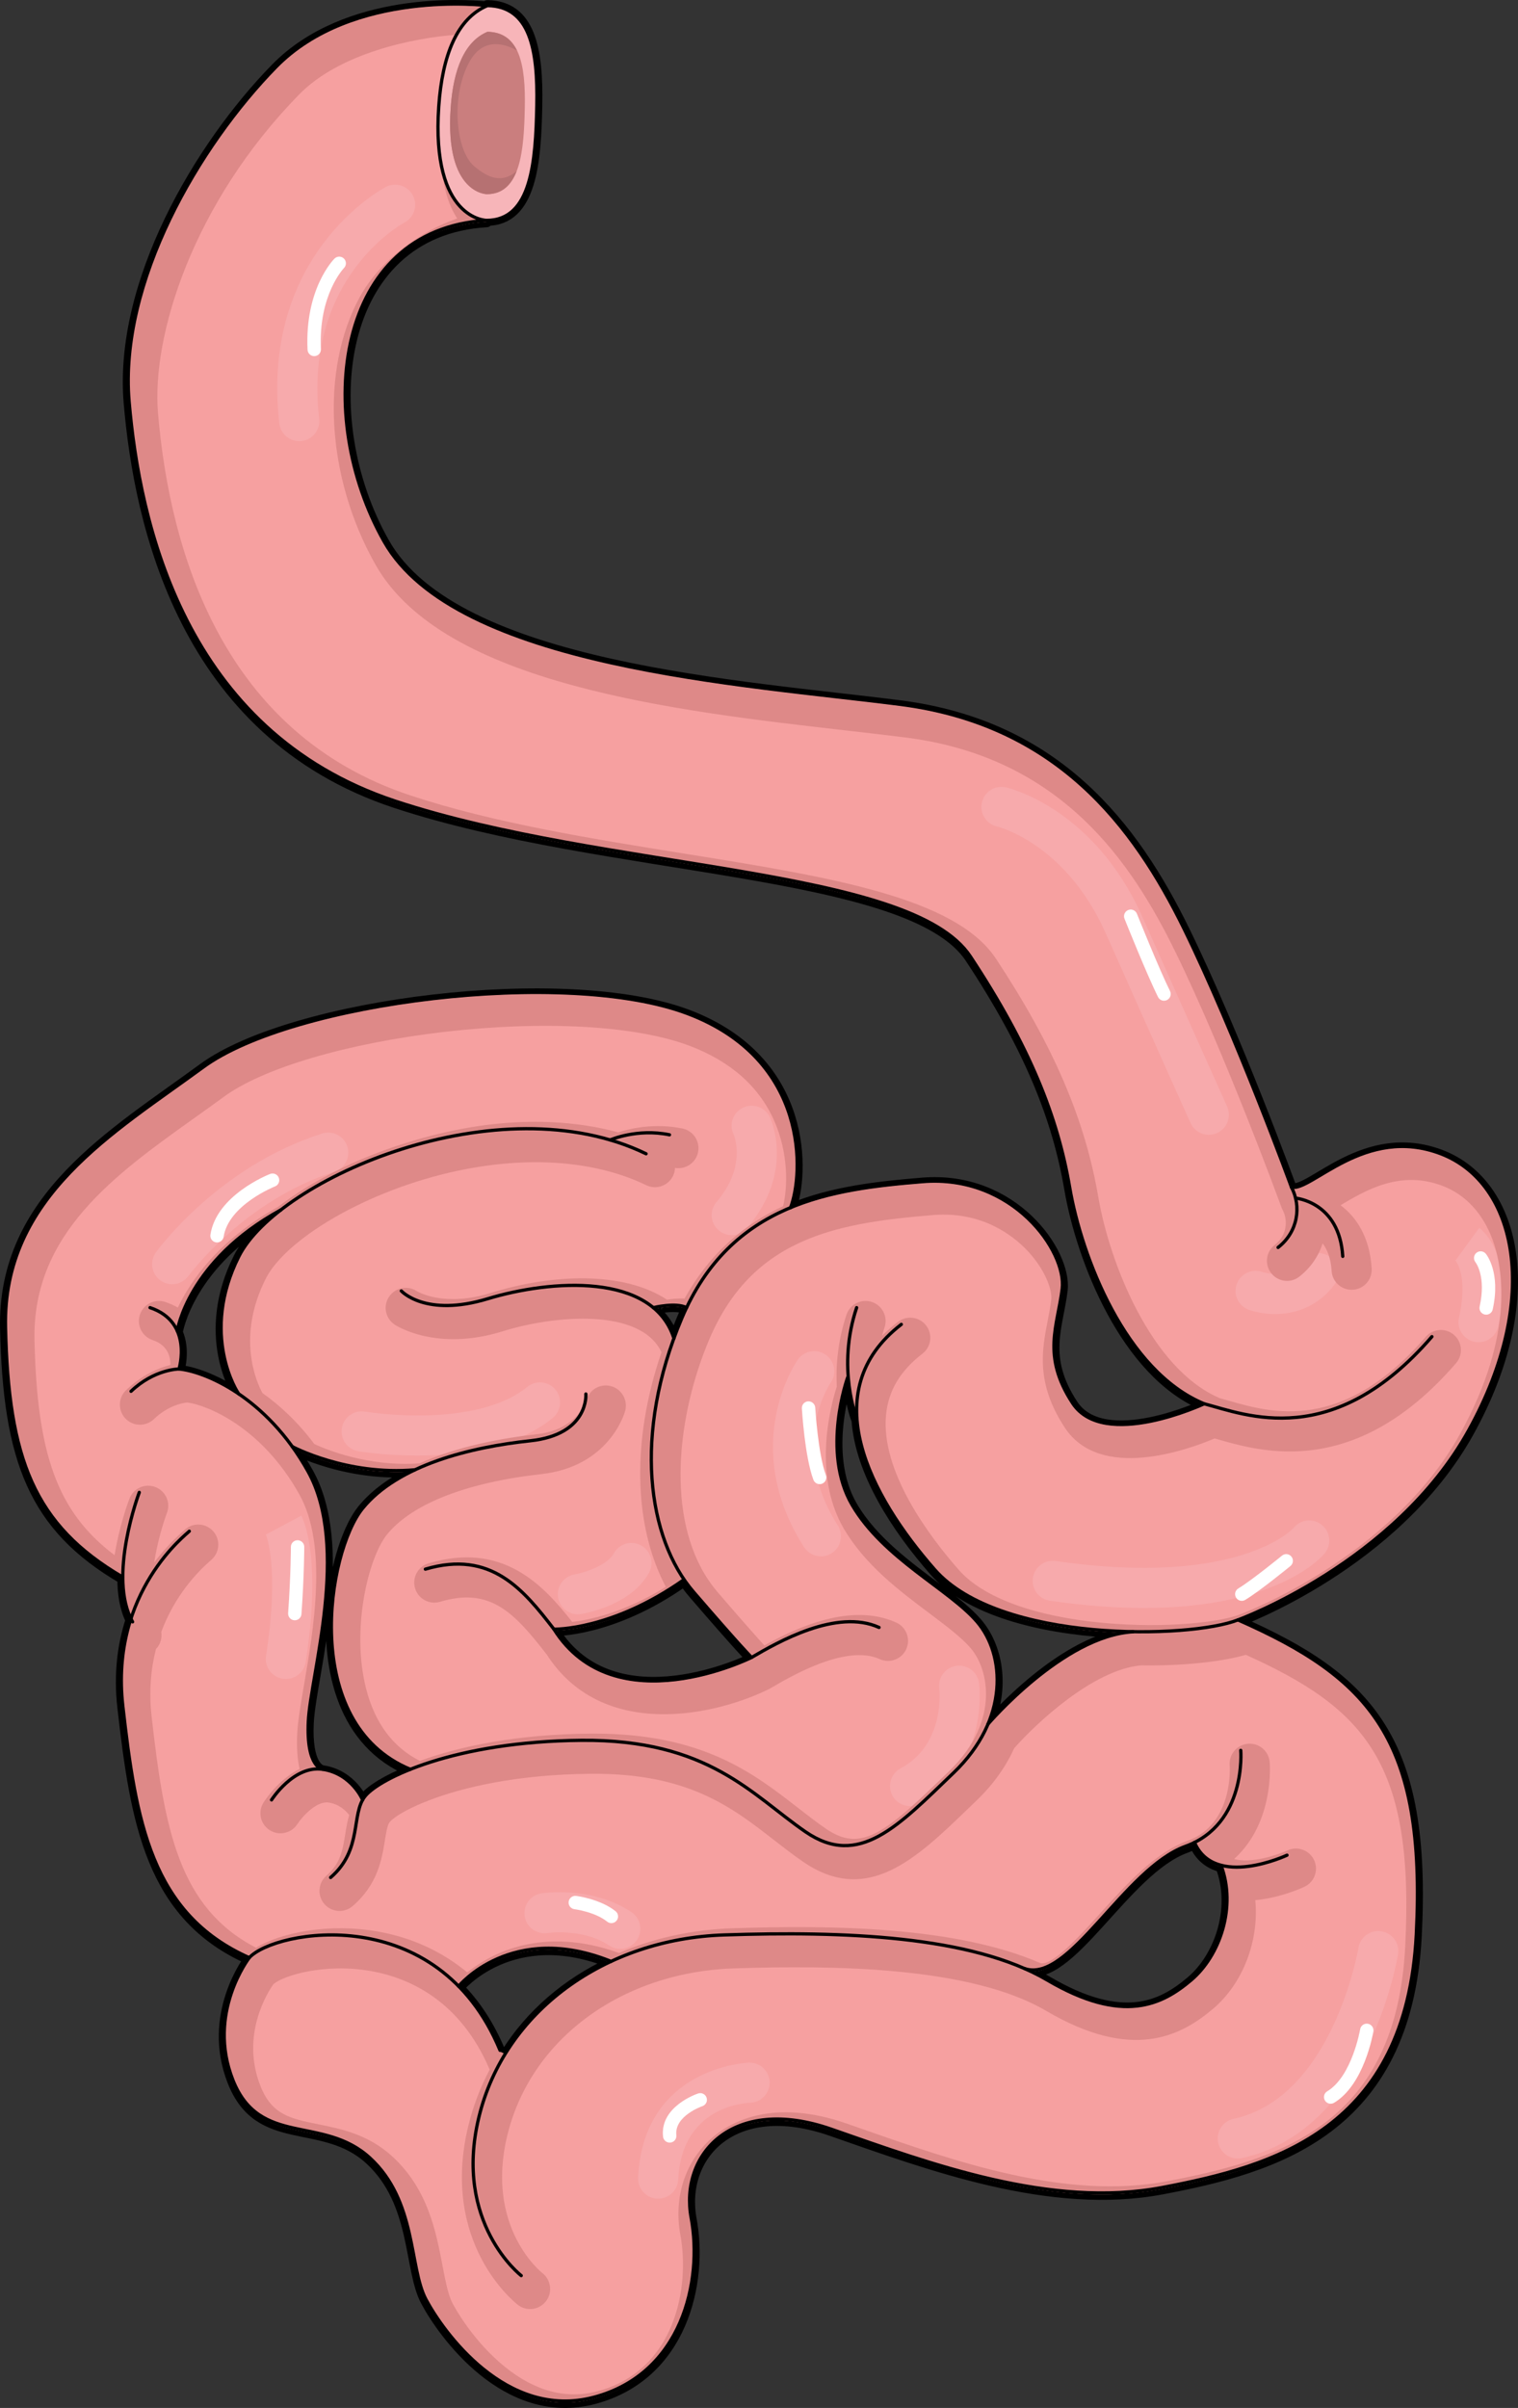 <?xml version="1.0" encoding="utf-8"?>
<!-- Generator: Adobe Illustrator 16.0.0, SVG Export Plug-In . SVG Version: 6.00 Build 0)  -->
<!DOCTYPE svg PUBLIC "-//W3C//DTD SVG 1.1//EN" "http://www.w3.org/Graphics/SVG/1.1/DTD/svg11.dtd">
<svg version="1.1" id="Layer_1" xmlns="http://www.w3.org/2000/svg" xmlns:xlink="http://www.w3.org/1999/xlink" x="0px" y="0px"
	 width="348.249px" height="552.176px" viewBox="0 0 348.249 552.176" enable-background="new 0 0 348.249 552.176"
	 xml:space="preserve">
<rect x="0" y="0" width="348.249" height="552.176" fill="#333333" stroke="none"/>
<g>
	<path fill="none" stroke="#000000" stroke-width="2.5" stroke-linecap="round" stroke-linejoin="round" stroke-miterlimit="10" d="
		M336.94,328.317c16.878-30.431,10.996-56.77-6.393-63.418s-29.664,8.694-34.267,7.672c0,0-12.786-35.034-24.55-59.071
		c-11.763-24.038-29.407-47.053-65.208-51.656s-102.032-8.439-118.398-37.335c-16.366-28.896-11.251-71.602,23.526-73.647v-0.327
		c10.311,0,11.252-13.553,11.508-26.339c0.256-12.786-1.535-22.759-11.324-22.912c-0.19,0.08-0.368,0.18-0.553,0.268
		c-4.165-0.415-31.738-2.458-47.992,14.154C45.676,33.718,27.274,65.028,29.626,92.431c2.343,27.403,12.52,75.56,61.066,91.609
		c48.546,16.049,118.225,14.873,131.932,35.626c13.695,20.744,20.027,36.854,22.77,52.904c2.74,16.048,12.857,42.224,30.859,49.66
		c0,0-23.015,10.771-30.175-0.133c-7.16-10.914-3.416-17.736-2.394-26.256c1.023-8.521-11.252-26.258-32.047-24.55
		c-10.074,0.829-20.703,1.974-30.277,5.973v-0.01c2.998-7.672,4.367-33.919-23.598-44.495
		c-27.955-10.566-90.688-2.721-111.146,12.274C26.159,260.04,0.587,274.698,1.263,304.708c0.686,30.002,6.453,45.345,26.911,57.281
		c0,3.406,0.501,6.752,1.872,9.514c-1.801,5.523-2.762,12.202-1.872,20.027c2.997,26.318,6.435,47.697,29.009,57.721
		c0,0-9.859,12.705-3.733,28.109c6.128,15.404,20.632,7.928,31.402,17.798c10.761,9.86,8.972,25.122,12.858,32.446
		s18.391,27.812,38.582,22.432c20.182-5.391,24.969-26.615,22.279-41.12c-2.691-14.515,9.42-28.262,32.148-20.345
		c22.729,7.927,50.326,18.238,75.898,13.379c25.571-4.858,56.002-13.297,58.304-58.049c2.302-44.75-10.74-58.814-40.915-72.112
		C284.007,371.79,320.063,358.748,336.94,328.317z M54.8,288.425c-8.838,17.531-0.645,30.799-0.031,31.535
		c-5.646-3.836-10.811-5.442-13.695-5.708c0,0,1.432-4.624-0.398-8.735c0,0,2.402-16.06,23.781-27.761
		C59.935,281.254,56.569,284.916,54.8,288.425z M94.149,406.056c-5.554,2.209-9.052,4.511-10.371,6.137
		c-0.225,0.276-0.42,0.573-0.584,0.88l-0.01-0.011c0,0-2.475-5.983-9.124-7.006c0,0-0.03,0-0.081-0.01
		c-0.563-0.113-3.714-1.188-3.243-10.986c0.266-5.514,2.792-15.865,3.876-26.984c1.043-10.566,0.787-21.828-3.928-30.297
		c-1.154-2.066-2.373-3.979-3.631-5.719c0.471,0.246,12.775,6.66,28.16,5.31c-4.797,2.239-9.012,5.135-12.029,8.848
		c-3.201,3.938-6.137,12.459-6.945,21.981C75.001,382.785,78.755,399.714,94.149,406.056z M157.517,300.187
		c-0.389,0.799-0.757,1.627-1.114,2.477c-0.644,1.523-1.247,3.047-1.79,4.551h-0.01c-0.941-2.945-2.588-5.258-4.727-7.027
		C149.876,300.187,155.042,298.91,157.517,300.187z M116.05,471.09l-1.33-0.593c-2.547-6.138-5.809-10.955-9.502-14.699
		c0,0,12.121-14.934,34.973-5.697C130.083,454.806,121.675,462.028,116.05,471.09z M127.077,373.917c0,0,13.297,0.348,29.867-11.385
		c0.686,1.012,1.422,1.974,2.189,2.863c10.566,12.275,13.297,15.006,13.297,15.006S141.06,396.083,127.077,373.917z
		 M226.675,395.664c3.855-9.154,2.014-18.125-2.507-23.424c-2.188-2.567-5.421-5.084-9.001-7.784
		c-6.834-5.155-14.955-10.945-19.67-19.005c-7.19-12.275-1.023-29.275-1.023-29.275l0.133-0.01c0.451,5.676,1.923,9.349,1.923,9.349
		h0.062c0.758,11.876,8.941,24.621,17.859,34.768c0.891,1.003,1.873,1.954,2.945,2.833c9.975,8.163,27.609,11.14,42.573,11.375
		v0.021C244.31,375.37,227.411,394.814,226.675,395.664z M273.267,454.386c-6.648,5.627-15.6,10.229-32.998,0
		c-1.627-0.961-3.355-1.83-5.187-2.628c10.198,3.498,22.841-22.943,36.905-28.058c0.727-0.266,1.412-0.563,2.057-0.88
		c1.288,3.007,3.529,4.562,6.076,5.237C283.7,437.519,279.915,448.761,273.267,454.386z"/>
	<g>
		<g>
			<g id="XMLID_28_">
				<g>
					<path fill="#F7B5B9" d="M111.835,1.282c9.789,0.153,11.58,10.126,11.324,22.912c-0.256,12.786-1.197,26.339-11.508,26.339
						c0,0-12.786,0-10.996-26.083C101.464,12.677,104.86,4.208,111.835,1.282z"/>
					<path fill="#CA7E7E" d="M111.834,7.289c7.402,0.116,8.755,7.656,8.562,17.324c-0.192,9.667-0.904,19.914-8.701,19.914
						c0,0-9.666,0-8.313-19.721C103.993,15.905,106.56,9.501,111.834,7.289z"/>
					<path fill="#F6A0A0" d="M54.769,319.96c-0.613-0.736-8.807-14.004,0.031-31.535c1.77-3.51,5.135-7.171,9.656-10.669
						c-21.379,11.701-23.781,27.761-23.781,27.761c1.83,4.111,0.398,8.735,0.398,8.735C43.958,314.518,49.123,316.125,54.769,319.96
						z M83.194,413.073c0.164-0.307,0.359-0.604,0.584-0.88c1.319-1.626,4.817-3.928,10.371-6.137
						c-15.395-6.342-19.148-23.271-17.91-37.857c0.809-9.522,3.744-18.043,6.945-21.981c3.018-3.713,7.232-6.608,12.029-8.848
						c-15.385,1.351-27.689-5.063-28.16-5.31c1.258,1.739,2.477,3.652,3.631,5.719c4.715,8.469,4.971,19.73,3.928,30.297
						c-1.084,11.119-3.61,21.471-3.876,26.984c-0.471,9.799,2.681,10.873,3.243,10.986c0.051,0.01,0.081,0.01,0.081,0.01
						c6.649,1.022,9.124,7.006,9.124,7.006L83.194,413.073z M140.19,450.101c-22.852-9.236-34.973,5.697-34.973,5.697
						c3.693,3.744,6.955,8.562,9.502,14.699l1.33,0.593C121.675,462.028,130.083,454.806,140.19,450.101z M157.517,300.187
						c-2.475-1.277-7.641,0-7.641,0c2.139,1.77,3.785,4.082,4.727,7.027h0.01c0.543-1.504,1.146-3.027,1.79-4.551
						C156.76,301.814,157.128,300.986,157.517,300.187z M172.431,380.402c0,0-2.73-2.73-13.297-15.006
						c-0.768-0.89-1.504-1.852-2.189-2.863c-16.57,11.732-29.867,11.385-29.867,11.385
						C141.06,396.083,172.431,380.402,172.431,380.402z M276.253,322.23c-18.002-7.436-28.119-33.611-30.859-49.66
						c-2.742-16.049-9.074-32.16-22.77-52.904c-13.707-20.754-83.386-19.578-131.932-35.626
						c-48.547-16.049-58.724-64.206-61.066-91.609c-2.352-27.403,16.05-58.713,33.664-76.727
						C80.904-2.298,111.835,1.609,111.835,1.609c-6.975,2.925-10.371,11.395-11.18,23.168c-1.79,26.083,10.996,26.083,10.996,26.083
						c-34.777,2.046-39.893,44.751-23.526,73.647c16.366,28.896,82.598,32.732,118.398,37.335s53.445,27.618,65.208,51.656
						c11.764,24.037,24.55,59.071,24.55,59.071c4.603,1.022,16.878-14.32,34.267-7.672s23.271,32.988,6.393,63.418
						c-16.877,30.431-52.934,43.473-52.934,43.473c30.175,13.298,43.217,27.362,40.915,72.112
						c-2.302,44.752-32.732,53.19-58.304,58.049c-25.572,4.859-53.17-5.452-75.898-13.379c-22.729-7.917-34.84,5.83-32.148,20.345
						c2.689,14.505-2.098,35.729-22.279,41.12c-20.191,5.38-34.695-15.107-38.582-22.432s-2.098-22.586-12.858-32.446
						c-10.771-9.87-25.274-2.394-31.402-17.798c-6.126-15.404,3.733-28.109,3.733-28.109
						c-22.574-10.023-26.012-31.402-29.009-57.721c-0.89-7.825,0.071-14.504,1.872-20.027c-1.371-2.762-1.872-6.107-1.872-9.514
						C7.716,350.053,1.948,334.71,1.263,304.708c-0.676-30.011,24.896-44.668,45.354-59.674
						c20.458-14.996,83.191-22.841,111.146-12.274c27.965,10.576,26.596,36.823,23.598,44.495v0.01
						c9.574-3.999,20.203-5.145,30.277-5.973c20.795-1.708,33.07,16.028,32.047,24.55c-1.022,8.52-4.767,15.342,2.394,26.256
						C253.238,333.001,276.253,322.23,276.253,322.23z M259.969,374.51v-0.021c-14.964-0.235-32.599-3.212-42.573-11.375
						c-1.072-0.879-2.055-1.83-2.945-2.833c-8.918-10.146-17.102-22.892-17.859-34.768h-0.062c0,0-1.472-3.673-1.923-9.349
						l-0.133,0.01c0,0-6.167,17,1.023,29.275c4.715,8.06,12.836,13.85,19.67,19.005c3.58,2.7,6.813,5.217,9.001,7.784
						c4.521,5.299,6.362,14.27,2.507,23.424C227.411,394.814,244.31,375.37,259.969,374.51z M280.12,428.058
						c-2.547-0.676-4.788-2.23-6.076-5.237c-0.645,0.317-1.33,0.614-2.057,0.88c-14.064,5.114-26.707,31.556-36.905,28.058
						c1.831,0.798,3.56,1.667,5.187,2.628c17.398,10.229,26.35,5.627,32.998,0C279.915,448.761,283.7,437.519,280.12,428.058z"/>
				</g>
			</g>
		</g>
		<path fill="#F7AAAC" d="M68.644,101.167c-2.309,0-4.299-1.733-4.566-4.081c-4.398-38.479,23.232-53.577,24.41-54.2
			c2.246-1.191,5.031-0.333,6.223,1.914c1.186,2.242,0.336,5.021-1.9,6.214c-0.991,0.538-23.246,12.996-19.587,45.027
			c0.288,2.525-1.524,4.807-4.051,5.095C68.995,101.157,68.818,101.167,68.644,101.167z"/>
		<path fill="#F7AAAC" d="M277.319,260.225c-1.756,0-3.433-1.01-4.199-2.715c-0.092-0.205-9.328-20.73-19.444-43.492
			c-9.187-20.671-24.792-24.453-24.948-24.489c-2.479-0.566-4.027-3.035-3.461-5.513s3.025-4.03,5.512-3.461
			c0.822,0.188,20.272,4.89,31.311,29.724c10.105,22.742,19.334,43.249,19.426,43.453c1.043,2.318,0.01,5.043-2.309,6.086
			C278.593,260.095,277.951,260.225,277.319,260.225z"/>
		<path fill="#F7AAAC" d="M292.501,301.333c-2.131,0-4.157-0.361-5.899-0.941c-2.412-0.805-3.715-3.411-2.911-5.822
			c0.804-2.412,3.408-3.715,5.822-2.912c0.967,0.322,5.949,1.713,9.217-2.531c1.549-2.016,4.439-2.391,6.455-0.842
			c2.015,1.551,2.391,4.44,0.841,6.455C302.271,299.621,297.14,301.333,292.501,301.333z"/>
		<path fill="#F7AAAC" d="M339.205,307.789c-0.331,0-0.666-0.035-1.003-0.109c-2.48-0.553-4.045-3.012-3.494-5.492
			c2.256-10.15-0.947-13.314-0.98-13.344c0.127,0.117,0.209,0.164,0.209,0.164l5.414-7.445c0.826,0.601,7.963,6.336,4.344,22.621
			C343.218,306.329,341.315,307.789,339.205,307.789z"/>
		<path fill="#F7AAAC" d="M262.361,368.724c-6.279,0-13.411-0.487-21.503-1.656c-2.517-0.363-4.262-2.697-3.898-5.215
			c0.363-2.516,2.695-4.262,5.215-3.896c42.135,6.084,54.511-7.469,54.63-7.607c1.597-1.98,4.466-2.254,6.444-0.66
			c1.979,1.596,2.262,4.527,0.666,6.506C303.425,356.803,293.38,368.724,262.361,368.724z"/>
		<path fill="#F7AAAC" d="M188.331,356.886c-1.52,0-3.008-0.752-3.885-2.128c-14.816-23.229-1.984-42.159-1.432-42.952
			c1.455-2.086,4.324-2.6,6.408-1.146c2.08,1.449,2.596,4.305,1.16,6.389c-0.433,0.639-9.787,14.869,1.624,32.76
			c1.368,2.144,0.738,4.988-1.405,6.355C190.034,356.653,189.177,356.886,188.331,356.886z"/>
		<path fill="#F7AAAC" d="M167.866,283.239c-1.061,0-2.125-0.364-2.993-1.108c-1.931-1.654-2.153-4.56-0.499-6.49
			c7.016-8.184,4.041-15.253,3.91-15.55c-1.088-2.298-0.094-5.013,2.203-6.101c2.297-1.086,5.057-0.079,6.145,2.219
			c0.24,0.507,5.754,12.563-5.268,25.424C170.453,282.693,169.163,283.239,167.866,283.239z"/>
		<path fill="#F7AAAC" d="M95.659,333.783c-7.383,0-12.945-0.912-13.459-0.999c-2.507-0.426-4.193-2.803-3.769-5.31
			c0.426-2.506,2.808-4.193,5.306-3.768l0,0c0.25,0.043,25.232,4.106,37.24-5.678c1.971-1.607,4.867-1.311,6.476,0.66
			c1.606,1.971,1.31,4.87-0.661,6.477C118.14,332.215,105.337,333.783,95.659,333.783z"/>
		<path fill="#F7AAAC" d="M132.573,370.184c-2.209,0-4.16-1.595-4.533-3.847c-0.418-2.504,1.27-4.871,3.771-5.295
			c2.298-0.398,7.517-2.102,9.003-4.826c1.218-2.232,4.016-3.053,6.245-1.837c2.231,1.218,3.054,4.014,1.836,6.245
			c-4.025,7.381-14.39,9.302-15.558,9.496C133.079,370.164,132.825,370.184,132.573,370.184z"/>
		<path fill="#F7AAAC" d="M39.493,294.486c-0.936,0-1.881-0.283-2.695-0.875c-2.055-1.489-2.52-4.359-1.032-6.418
			c0.579-0.803,14.459-19.73,38.138-27.264c2.416-0.771,5.008,0.569,5.781,2.991c0.771,2.422-0.568,5.011-2.99,5.782
			c-20.704,6.588-33.344,23.714-33.47,23.888C42.323,293.828,40.918,294.486,39.493,294.486z"/>
		<path fill="#F7AAAC" d="M65.587,385.015c-0.236,0-0.475-0.018-0.713-0.055c-2.513-0.391-4.232-2.744-3.842-5.256
			c3.197-20.541-0.049-27.856-0.084-27.928l0.06,0.115l8.123-4.332c0.493,0.924,4.707,9.715,0.997,33.561
			C69.775,383.392,67.816,385.015,65.587,385.015z"/>
		<path fill="#F7AAAC" d="M208.788,414.168c-1.639,0-3.225-0.878-4.057-2.422c-1.205-2.238-0.367-5.029,1.87-6.235
			c10.27-5.529,8.929-17.872,8.866-18.395c-0.299-2.516,1.489-4.813,4.004-5.123c2.514-0.31,4.805,1.455,5.129,3.967
			c0.1,0.775,2.269,19.094-13.634,27.656C210.272,413.992,209.525,414.168,208.788,414.168z"/>
		<path fill="#F7AAAC" d="M283.96,494.976c-2.12,0-4.027-1.476-4.493-3.634c-0.536-2.485,1.044-4.935,3.528-5.47
			c22.757-4.908,28.594-38.865,28.65-39.208c0.411-2.509,2.793-4.204,5.287-3.796c2.51,0.413,4.209,2.78,3.797,5.289
			c-0.068,0.408-1.699,10.102-6.719,20.608c-6.91,14.466-16.965,23.493-29.074,26.105
			C284.608,494.942,284.282,494.976,283.96,494.976z"/>
		<path fill="#F7AAAC" d="M150.995,504.181c-0.074,0-0.147-0.002-0.223-0.006c-2.539-0.121-4.5-2.277-4.379-4.816
			c1.213-25.459,25.206-26.369,25.449-26.375c0.039,0,0.08-0.001,0.119-0.001c2.488,0,4.535,1.983,4.6,4.485
			c0.066,2.533-1.93,4.642-4.461,4.719c-1.631,0.063-15.725,1.086-16.512,17.609C155.472,502.261,153.437,504.181,150.995,504.181z"
			/>
		<path fill="#F7AAAC" d="M142.292,446.9c-0.877,0-1.764-0.25-2.549-0.773c-6.023-4.016-14.057-2.873-14.137-2.86
			c-2.504,0.371-4.854-1.347-5.238-3.853c-0.385-2.505,1.318-4.849,3.821-5.244c0.473-0.072,11.597-1.746,20.661,4.297
			c2.115,1.41,2.687,4.268,1.275,6.383C145.239,446.18,143.78,446.9,142.292,446.9z"/>
		<path fill="#DE8988" d="M330.548,264.898c-17.389-6.648-29.664,8.694-34.267,7.672c0,0-12.786-35.034-24.55-59.071
			c-11.763-24.038-29.407-47.053-65.208-51.656s-102.032-8.439-118.398-37.335c-16.366-28.896-11.251-71.602,23.526-73.647
			c0,0-7.578-0.013-10.246-11.928c0.445,4.485,1.527,8.164,3.492,11.176c-8.518,2.909-17.826,9.673-22.366,18.016
			c-9.126,16.771-7.667,41.444,3.631,61.393c15.537,27.433,68.784,33.513,107.664,37.954c5.063,0.578,9.845,1.125,14.153,1.678
			c35.59,4.575,51.646,28.65,61.66,49.113c11.52,23.539,24.232,58.278,24.359,58.626c0.072,0.195,0.157,0.383,0.254,0.565
			c0.002,0.003,0.002,0.008,0.004,0.011c1.191,2.252,1.129,5.723-1.828,8.021c-2.006,1.562-2.367,4.452-0.807,6.46
			c0.907,1.166,2.265,1.777,3.637,1.777c0.987,0,1.982-0.316,2.822-0.971c2.596-2.018,4.404-4.697,5.348-7.625
			c1.029,1.342,1.881,3.33,2.064,6.318c0.148,2.442,2.176,4.322,4.59,4.322c0.094,0,0.189-0.002,0.285-0.008
			c2.537-0.156,4.469-2.34,4.313-4.877c-0.448-7.33-3.602-11.866-7.14-14.508c5.821-3.476,13.757-8.126,23.405-4.437
			c5.301,2.026,9.283,6.34,11.521,12.474c2.042,5.602,5.397,21.141-7.509,44.412c-15.809,28.504-50.133,41.252-50.475,41.377
			c-0.024,0.008-0.047,0.022-0.072,0.031c-0.018,0.008-0.036,0.01-0.054,0.016c-4.079,1.613-16.464,3.27-31.224,1.903
			c-15.787-1.461-27.57-5.782-33.184-12.168c-6.771-7.706-17.945-22.575-16.68-35.565c0.537-5.512,3.271-10.093,8.357-14.006
			c2.016-1.551,2.393-4.439,0.842-6.455s-4.439-2.391-6.455-0.842c-1.328,1.021-2.548,2.094-3.66,3.211
			c0.174-0.641,0.36-1.283,0.579-1.937c0.808-2.41-0.491-5.019-2.903-5.827c-2.402-0.805-5.018,0.492-5.825,2.903
			c-2.048,6.114-2.47,11.823-2.23,16.504c-1.119,3.418-5.858,19.818,1.597,32.546c4.893,8.358,12.705,14.225,19.598,19.399
			c3.814,2.863,7.416,5.567,9.543,8.056c2.988,3.494,5.047,10.497,1.951,18.248c-0.152,0.274-0.27,0.561-0.359,0.854
			c-1.346,3.014-3.477,6.122-6.65,9.17l-1.927,1.855c-13.137,12.67-18.437,16.625-26.288,11.226c-2.1-1.442-4.146-3.034-6.313-4.72
			c-10.294-8.004-21.946-17.063-46.825-17.063c-0.301,0-0.605,0.001-0.909,0.004c-16.81,0.147-29.932,2.901-39.054,6.255
			c-6.191-3.113-10.352-8.689-12.363-16.615c-3.469-13.668,0.545-30.05,4.83-35.322c5.703-7.014,18.265-11.922,35.372-13.825
			c15.632-1.738,19.106-13.976,19.247-14.495c0.662-2.455-0.782-5.014-3.236-5.676c-2.457-0.66-4.972,0.759-5.635,3.213
			c-0.084,0.276-2.16,6.781-11.393,7.809c-8.307,0.924-18.268,2.834-26.913,6.681c-11.543,0.849-21.235-3.095-24.118-4.421
			c-3.792-5.051-7.92-8.874-11.916-11.703c-1.277-2.332-6.071-12.684,0.747-26.207c1.472-2.916,4.333-6,8.179-8.991
			c0.157-0.11,0.313-0.222,0.451-0.349c6.592-5.016,15.922-9.745,26.08-12.956c19.567-6.184,38.733-5.876,52.586,0.839
			c2.281,1.109,5.039,0.154,6.148-2.133c0.288-0.592,0.431-1.214,0.453-1.832c2.432,0.415,4.779-1.155,5.283-3.592
			c0.516-2.489-1.085-4.925-3.574-5.44c-6.414-1.325-12.045,0.009-14.727,0.872c-11.037-2.96-27.496-4.271-48.943,2.507
			c-11.396,3.602-21.581,8.788-29.063,14.561c-13.48,7.505-19.968,16.714-23.032,23.114c-0.875-0.482-1.814-0.923-2.877-1.277
			c-2.41-0.804-5.02,0.5-5.823,2.912c-0.804,2.411,0.499,5.018,2.911,5.822c3.344,1.114,4.094,3.635,4.087,5.695
			c-2.749,0.723-6.522,2.307-10.169,5.787c-1.839,1.756-1.906,4.668-0.15,6.508c1.753,1.838,4.667,1.907,6.508,0.151
			c3.443-3.288,6.924-3.764,7.681-3.831c4.192,0.533,16.943,5.328,25.741,21.15c6.514,11.711,3.23,30.842,1.057,43.5
			c-0.775,4.514-1.445,8.412-1.584,11.325c-0.158,3.343,0.076,5.974,0.549,8.055c-4.792,2.433-7.808,6.97-8.271,7.7
			c-1.361,2.138-0.732,4.963,1.398,6.334c2.131,1.369,4.975,0.751,6.355-1.373c1.162-1.789,4.428-5.347,7.156-4.954
			c0.021,0.003,0.043,0.006,0.066,0.009c2.314,0.367,3.82,1.756,4.676,2.854c-0.432,1.43-0.668,2.902-0.902,4.352
			c-0.584,3.633-1.088,6.771-4.32,9.558c-1.925,1.659-2.141,4.566-0.48,6.492c0.91,1.056,2.195,1.597,3.488,1.597
			c1.064,0,2.134-0.367,3.004-1.116c5.777-4.98,6.715-10.812,7.398-15.071c0.279-1.734,0.567-3.529,1.095-4.18
			c0.835-1.027,3.536-2.792,8.052-4.615c0.277-0.08,0.546-0.188,0.805-0.316c7.687-2.977,20.162-6.005,37.221-6.154
			c22.293-0.199,32.318,7.592,42.004,15.121c2.178,1.692,4.428,3.443,6.748,5.038c14.748,10.137,25.992-0.704,37.896-12.186
			l1.911-1.841c3.965-3.805,6.781-7.881,8.627-11.987c4.827-5.483,18.074-18.06,29.133-19.005c0.618,0.01,1.232,0.015,1.84,0.015
			c9.188,0,17.283-1.007,22.176-2.44c27.539,12.41,38.723,24.949,36.564,66.941c-2.08,40.439-28.097,48.732-54.566,53.763
			c-23.209,4.41-48.301-4.372-70.436-12.12l-3.092-1.08c-16.781-5.852-26.525-0.508-30.839,3.195
			c-6.208,5.329-8.956,13.676-7.351,22.327c2.188,11.79-1.051,31.063-18.939,35.834c-7.199,1.917-14.367,0.04-21.32-5.581
			c-7.135-5.767-11.253-13.139-12.006-14.559c-1.02-1.923-1.641-5.172-2.296-8.611c-1.495-7.836-3.355-17.588-11.52-25.072
			c-5.509-5.049-11.606-6.289-16.985-7.383c-6.406-1.303-10.641-2.164-13.25-8.721c-4.708-11.829,1.8-21.768,2.939-23.371
			c1.895-1.844,11.459-4.984,22.438-3.032c8.703,1.548,20.445,6.736,27.189,22.6c-2.136,4.028-3.801,8.342-4.904,12.902
			c-6.51,26.89,10.648,40.477,11.383,41.042c0.832,0.643,1.814,0.953,2.791,0.953c1.367,0,2.721-0.611,3.63-1.774
			c1.558-1.993,1.202-4.88-0.778-6.452c-0.539-0.428-13.137-10.705-8.078-31.602c3.492-14.424,13.627-25.993,27.416-32.512
			c0.221-0.08,0.433-0.178,0.639-0.291c7.145-3.27,15.235-5.203,23.881-5.486c22.416-0.736,54.226-0.531,71.664,9.721
			c19.752,11.611,30.848,5.856,38.305-0.455c6.965-5.893,10.596-15.77,9.689-24.919c5.614-0.5,10.512-2.706,11.286-3.069
			c2.298-1.078,3.284-3.812,2.21-6.111c-1.075-2.299-3.809-3.297-6.115-2.225c-1.975,0.916-8.307,3.152-12.225,1.958
			c3.213-2.907,5.566-6.767,6.928-11.468c1.597-5.516,1.263-10.222,1.221-10.74c-0.213-2.533-2.432-4.42-4.971-4.205
			c-2.533,0.211-4.414,2.436-4.204,4.969c0.011,0.135,0.991,13.418-9.645,17.285c-7.499,2.727-13.919,9.836-20.126,16.711
			c-4.382,4.853-11.005,12.168-13.678,11.318c-19.443-8.4-47.588-8.729-70.642-7.971c-9.331,0.307-18.118,2.291-25.987,5.668
			c-17.557-6.314-29.354,0.07-34.831,4.451c-5.78-4.783-12.681-7.982-20.435-9.361c-11.252-2-22.18,0.182-28.035,3.699
			c-17.658-9.16-20.994-27.055-23.93-52.881c-0.672-5.911-0.174-11.104,0.977-15.598c1.004-1.047,1.455-2.498,1.221-3.92
			c3.078-8.32,8.25-13.715,11.16-16.251c0.424-0.37,0.791-0.69,1.156-1.241c1.406-2.118,0.829-4.975-1.289-6.381
			c-1.86-1.232-4.289-0.939-5.805,0.584l-0.112,0.099c-1.776,1.549-4.24,3.966-6.735,7.246c0.746-4.692,2.069-9.069,2.936-11.369
			c0.896-2.376-0.3-5.03-2.676-5.931c-2.375-0.902-5.035,0.297-5.935,2.674c-0.411,1.085-2.353,6.422-3.402,12.965
			c-13.141-9.908-17.784-23.119-18.378-49.286c-0.557-24.423,18.462-37.981,36.854-51.093c2.236-1.594,4.453-3.175,6.613-4.758
			c9.004-6.603,28.381-12.299,50.57-14.866c22.924-2.65,43.943-1.461,56.233,3.185c9.403,3.555,15.935,9.325,19.413,17.149
			c3.324,7.479,3.109,15.294,2.053,19.638c-8.625,4.019-16.676,10.5-22.597,21.175c-1.464-0.057-2.886,0.081-4.044,0.258
			c-9.922-6.549-26.219-5.972-40.428-1.54c-10.622,3.312-16.644-0.223-16.997-0.44c-2.108-1.368-4.933-0.789-6.332,1.31
			c-1.411,2.115-0.839,4.974,1.276,6.383c0.387,0.26,9.652,6.262,24.794,1.536c11.831-3.692,31.61-5.438,36.431,4.804
			c-6.867,19.986-6.453,39.762,1.004,53.807c-9.777,6.055-17.876,7.631-21.486,8.035c-6.674-8.486-15.916-18.495-32.947-13.441
			c-2.438,0.724-3.827,3.285-3.105,5.723c0.724,2.438,3.285,3.826,5.723,3.104c11.453-3.395,16.904,2.302,24.49,12.102
			c12.885,19.956,39.021,13.886,51.1,7.848c0.05-0.025,0.095-0.057,0.145-0.084c0.041-0.021,0.082-0.037,0.123-0.062
			c4.736-2.774,17.32-10.146,25.011-6.659c2.313,1.049,5.042,0.023,6.093-2.291s0.024-5.043-2.291-6.094
			c-10.324-4.684-22.855,1.137-30.254,5.256c-1.947-2.15-5.277-5.898-10.695-12.189c-0.584-0.68-1.136-1.384-1.654-2.11
			c-0.078-0.14-0.166-0.276-0.26-0.409c-0.076-0.107-0.154-0.209-0.237-0.309c-9.79-14.568-7.185-37.713,0.177-55.111
			c5.16-12.196,12.879-18.944,22.246-22.874c0.188-0.066,0.37-0.142,0.549-0.231c8.432-3.416,18.174-4.617,28.576-5.469
			c11.123-0.911,18.211,4.609,21.457,7.979c4.056,4.211,5.937,9.033,5.648,11.435c-0.191,1.601-0.494,3.155-0.814,4.802
			c-1.304,6.707-2.782,14.311,3.922,24.525c8.109,12.354,28.211,5.1,34.387,2.486c0.247,0.07,0.49,0.139,0.75,0.213
			c3.998,1.145,9.677,2.771,16.473,2.771c10.684,0,24.131-4.02,38.15-20.244c1.662-1.924,1.449-4.83-0.475-6.492
			c-1.922-1.662-4.828-1.449-6.492,0.473C307.97,328.664,291.677,324,281.938,321.21c-0.742-0.213-1.434-0.408-2.09-0.586
			c-15.822-6.713-25.336-31.197-27.876-46.087c-3.048-17.849-10.286-34.709-23.468-54.668
			c-9.332-14.133-38.168-18.767-71.557-24.131c-21.48-3.451-43.693-7.021-62.766-13.327c-42.885-14.18-55.174-55.479-57.929-87.629
			c-1.519-17.725,7.962-48.165,32.372-73.117c9.303-9.51,26.252-13.008,36.322-13.714c1.73-2.955,3.997-5.131,6.887-6.343
			c0,0-30.931-3.908-48.545,14.095C45.676,33.718,27.274,65.028,29.626,92.431c2.343,27.403,12.52,75.56,61.066,91.609
			c48.546,16.049,118.225,14.873,131.932,35.626c13.695,20.744,20.027,36.854,22.77,52.904c2.74,16.048,12.857,42.224,30.859,49.66
			c0,0-23.015,10.771-30.175-0.133c-7.16-10.914-3.416-17.736-2.394-26.256c1.023-8.521-11.252-26.258-32.047-24.55
			c-10.074,0.829-20.703,1.974-30.277,5.973v-0.01c2.998-7.672,4.367-33.919-23.598-44.495
			c-27.955-10.566-90.688-2.721-111.146,12.274C26.159,260.04,0.587,274.698,1.263,304.708c0.686,30.002,6.453,45.345,26.911,57.281
			c0,3.406,0.501,6.752,1.872,9.514c-1.801,5.523-2.762,12.202-1.872,20.027c2.997,26.318,6.435,47.697,29.009,57.721
			c0,0-9.859,12.705-3.733,28.109c6.128,15.404,20.632,7.928,31.402,17.798c10.761,9.86,8.972,25.122,12.858,32.446
			s18.391,27.812,38.582,22.432c20.182-5.391,24.969-26.615,22.279-41.12c-2.691-14.515,9.42-28.262,32.148-20.345
			c22.729,7.927,50.326,18.238,75.898,13.379c25.571-4.858,56.002-13.297,58.304-58.049c2.302-44.75-10.74-58.814-40.915-72.112
			c0,0,36.057-13.042,52.934-43.473C353.818,297.886,347.937,271.547,330.548,264.898z M54.769,319.96
			c-5.646-3.836-10.811-5.442-13.695-5.708c0,0,1.432-4.624-0.398-8.735c0,0,2.402-16.06,23.781-27.761
			c-4.521,3.498-7.887,7.159-9.656,10.669C45.962,305.957,54.155,319.224,54.769,319.96z M83.778,412.193
			c-0.225,0.276-0.42,0.573-0.584,0.88l-0.01-0.011c0,0-2.475-5.983-9.124-7.006c0,0-0.03,0-0.081-0.01
			c-0.563-0.113-3.714-1.188-3.243-10.986c0.266-5.514,2.792-15.865,3.876-26.984c1.043-10.566,0.787-21.828-3.928-30.297
			c-1.154-2.066-2.373-3.979-3.631-5.719c0.471,0.246,12.775,6.66,28.16,5.31c-4.797,2.239-9.012,5.135-12.029,8.848
			c-3.201,3.938-6.137,12.459-6.945,21.981c-1.238,14.586,2.516,31.516,17.91,37.857C88.596,408.265,85.098,410.567,83.778,412.193z
			 M259.969,374.51c-15.659,0.859-32.558,20.304-33.294,21.153c3.855-9.154,2.014-18.125-2.507-23.424
			c-2.188-2.567-5.421-5.084-9.001-7.784c-6.834-5.155-14.955-10.945-19.67-19.005c-7.19-12.275-1.023-29.275-1.023-29.275
			l0.133-0.01c0.451,5.676,1.923,9.349,1.923,9.349h0.062c0.758,11.876,8.941,24.621,17.859,34.768
			c0.891,1.003,1.873,1.954,2.945,2.833c9.975,8.163,27.609,11.14,42.573,11.375V374.51z M271.987,423.701
			c0.727-0.266,1.412-0.563,2.057-0.88c1.288,3.007,3.529,4.562,6.076,5.237c3.58,9.461-0.205,20.703-6.854,26.328
			c-6.648,5.627-15.6,10.229-32.998,0c-1.627-0.961-3.355-1.83-5.187-2.628C245.28,455.256,257.923,428.815,271.987,423.701z
			 M140.19,450.101c-10.107,4.705-18.516,11.927-24.141,20.989l-1.33-0.593c-2.547-6.138-5.809-10.955-9.502-14.699
			C105.218,455.798,117.339,440.865,140.19,450.101z M156.944,362.533c0.686,1.012,1.422,1.974,2.189,2.863
			c10.566,12.275,13.297,15.006,13.297,15.006s-31.371,15.681-45.354-6.484C127.077,373.917,140.374,374.265,156.944,362.533z
			 M156.402,302.664c-0.644,1.523-1.247,3.047-1.79,4.551h-0.01c-0.941-2.945-2.588-5.258-4.727-7.027c0,0,5.166-1.277,7.641,0
			C157.128,300.986,156.76,301.814,156.402,302.664z"/>
		<path fill="#B67172" d="M111.694,44.527c3.524,0,5.598-2.097,6.834-5.284c-3.072,2.609-6.115,1.97-9.752-1.135
			c-4.342-3.707-5.402-16.416-0.953-24.147c3.244-5.639,8.287-3.786,10.783-2.369c-1.287-2.641-3.396-4.251-6.772-4.304
			c-5.274,2.212-7.841,8.616-8.452,17.517C102.028,44.527,111.694,44.527,111.694,44.527z"/>
		<g>
			
				<path fill="none" stroke="#000000" stroke-width="0.75" stroke-linecap="round" stroke-linejoin="round" stroke-miterlimit="10" d="
				M181.36,276.93c2.998-7.67,4.361-33.924-23.598-44.494c-27.958-10.57-90.695-2.728-111.152,12.274
				c-20.459,15.002-46.031,29.664-45.348,59.668c0.682,30.004,6.453,45.348,26.911,57.281"/>
			
				<path fill="none" stroke="#000000" stroke-width="0.75" stroke-linecap="round" stroke-linejoin="round" stroke-miterlimit="10" d="
				M31.95,342.225c0,0-7.362,19.435-1.531,29.687"/>
			
				<path fill="none" stroke="#000000" stroke-width="0.75" stroke-linecap="round" stroke-linejoin="round" stroke-miterlimit="10" d="
				M43.427,351.128c-0.297,0.448-18.246,13.756-15.253,40.074c2.993,26.316,6.431,47.701,29.011,57.719
				c0,0-9.867,12.711-3.738,28.112c6.131,15.401,20.635,7.926,31.401,17.794c10.767,9.869,8.972,25.121,12.86,32.448
				c3.887,7.327,18.392,27.813,38.578,22.43c20.188-5.384,24.97-26.616,22.279-41.121c-2.691-14.505,9.42-28.262,32.148-20.337
				c22.729,7.926,50.328,18.234,75.9,13.376s56.003-13.298,58.305-58.048c2.301-44.752-10.74-58.816-40.916-72.113
				c0,0,36.057-13.042,52.935-43.473s10.996-56.77-6.394-63.418c-17.389-6.648-29.662,8.694-34.266,7.672
				c0,0-12.787-35.034-24.549-59.071c-11.764-24.038-29.408-47.053-65.209-51.656s-102.032-8.439-118.398-37.335
				C71.757,95.285,76.87,52.58,111.648,50.534c0,0-12.786,0-10.996-26.083c0.808-11.778,4.204-20.248,11.18-23.166
				c0,0-30.926-3.914-48.542,14.094C45.673,33.387,27.272,64.704,29.622,92.107c2.35,27.404,12.526,75.555,61.069,91.606
				c48.543,16.05,118.227,14.876,131.927,35.624c13.703,20.748,20.031,36.854,22.771,52.906
				c2.738,16.05,12.854,42.223,30.862,49.661c0,0-23.021,10.773-30.181-0.137s-3.408-17.729-2.386-26.254
				c1.022-8.523-11.251-26.253-32.051-24.549s-43.983,4.773-55.235,31.368c-11.252,26.595-7.844,50.462,2.727,62.737
				c10.57,12.273,13.298,15.002,13.298,15.002s-31.368,15.684-45.347-6.479c0,0,13.298,0.342,29.865-11.387"/>
			
				<path fill="none" stroke="#000000" stroke-width="0.75" stroke-linecap="round" stroke-linejoin="round" stroke-miterlimit="10" d="
				M111.832,1.285c9.79,0.151,11.579,10.124,11.323,22.91c-0.256,12.786-1.198,26.339-11.507,26.339"/>
			
				<path fill="none" stroke="#000000" stroke-width="0.75" stroke-linecap="round" stroke-linejoin="round" stroke-miterlimit="10" d="
				M276.252,321.904c9.542,2.506,29.487,10.945,52.247-15.395"/>
			
				<path fill="none" stroke="#000000" stroke-width="0.75" stroke-linecap="round" stroke-linejoin="round" stroke-miterlimit="10" d="
				M296.278,272.243c2.301,4.347,1.535,10.229-3.068,13.809"/>
			
				<path fill="none" stroke="#000000" stroke-width="0.75" stroke-linecap="round" stroke-linejoin="round" stroke-miterlimit="10" d="
				M297.224,274.75c0,0,10.051,0.817,10.818,13.347"/>
			
				<path fill="none" stroke="#000000" stroke-width="0.75" stroke-linecap="round" stroke-linejoin="round" stroke-miterlimit="10" d="
				M284.003,371.462c-10.995,4.348-54.723,5.37-69.555-11.508c-14.832-16.877-27.619-40.915-7.672-56.258"/>
			
				<path fill="none" stroke="#000000" stroke-width="0.75" stroke-linecap="round" stroke-linejoin="round" stroke-miterlimit="10" d="
				M196.523,325.191c0,0-4.625-11.521,0-25.33"/>
			
				<path fill="none" stroke="#000000" stroke-width="0.75" stroke-linecap="round" stroke-linejoin="round" stroke-miterlimit="10" d="
				M194.468,315.85c0,0-6.159,16.999,1.029,29.272c7.188,12.275,22.275,19.313,28.668,26.789c6.393,7.479,7.416,22.31-5.37,34.584
				c-12.786,12.275-21.735,21.992-34.011,13.553c-12.275-8.438-22.248-21.225-51.399-20.969
				c-29.152,0.256-46.286,8.695-49.61,12.786c-3.324,4.092-0.512,12.274-7.927,18.668"/>
			
				<path fill="none" stroke="#000000" stroke-width="0.75" stroke-linecap="round" stroke-linejoin="round" stroke-miterlimit="10" d="
				M83.188,412.74c0,0-2.481-5.988-9.13-7.012c-6.648-1.022-11.764,7.012-11.764,7.012"/>
			
				<path fill="none" stroke="#000000" stroke-width="0.75" stroke-linecap="round" stroke-linejoin="round" stroke-miterlimit="10" d="
				M74.058,405.728c0,0-3.836-0.255-3.324-10.995s9.623-39.893-0.049-57.281c-9.668-17.39-23.988-23.015-29.615-23.526
				c0,0-5.649,0-11.008,5.114"/>
			
				<path fill="none" stroke="#000000" stroke-width="0.75" stroke-linecap="round" stroke-linejoin="round" stroke-miterlimit="10" d="
				M41.069,313.925c0,0,3.324-10.74-6.648-14.064"/>
			
				<path fill="none" stroke="#000000" stroke-width="0.75" stroke-linecap="round" stroke-linejoin="round" stroke-miterlimit="10" d="
				M54.803,319.662c-0.292-0.202-9.026-13.664,0-31.564c9.026-17.9,59.659-39.892,93.413-23.526"/>
			
				<path fill="none" stroke="#000000" stroke-width="0.75" stroke-linecap="round" stroke-linejoin="round" stroke-miterlimit="10" d="
				M139.987,261.407c0,0,6.184-2.718,13.6-1.183"/>
			
				<path fill="none" stroke="#000000" stroke-width="0.75" stroke-linecap="round" stroke-linejoin="round" stroke-miterlimit="10" d="
				M92.067,296.025c0,0,5.517,6.137,19.837,1.79s37.837-6.138,42.7,9.078"/>
			
				<path fill="none" stroke="#000000" stroke-width="0.75" stroke-linecap="round" stroke-linejoin="round" stroke-miterlimit="10" d="
				M134.407,319.662c0,0,0.768,9.301-12.785,10.732c-13.554,1.432-30.317,5.513-38.435,15.496s-14.476,49.354,10.956,59.838"/>
			
				<path fill="none" stroke="#000000" stroke-width="0.75" stroke-linecap="round" stroke-linejoin="round" stroke-miterlimit="10" d="
				M127.077,373.593c-6.99-9.035-14.406-18.241-29.493-13.766"/>
			
				<path fill="none" stroke="#000000" stroke-width="0.75" stroke-linecap="round" stroke-linejoin="round" stroke-miterlimit="10" d="
				M67.046,331.72c0,0,12.49,6.701,28.162,5.321"/>
			
				<path fill="none" stroke="#000000" stroke-width="0.75" stroke-linecap="round" stroke-linejoin="round" stroke-miterlimit="10" d="
				M149.87,299.861c0,0,5.174-1.279,7.643,0"/>
			
				<path fill="none" stroke="#000000" stroke-width="0.75" stroke-linecap="round" stroke-linejoin="round" stroke-miterlimit="10" d="
				M172.424,380.072c5.968-3.495,19.521-11.287,29.237-6.88"/>
			
				<path fill="none" stroke="#000000" stroke-width="0.75" stroke-linecap="round" stroke-linejoin="round" stroke-miterlimit="10" d="
				M226.652,395.367c0,0,17.306-20.299,33.313-21.182"/>
			
				<path fill="none" stroke="#000000" stroke-width="0.75" stroke-linecap="round" stroke-linejoin="round" stroke-miterlimit="10" d="
				M40.668,305.185c0,0,2.407-16.055,23.788-27.753"/>
			
				<path fill="none" stroke="#000000" stroke-width="0.75" stroke-linecap="round" stroke-linejoin="round" stroke-miterlimit="10" d="
				M57.185,448.921c5.877-6.369,43.213-13.273,57.533,21.248"/>
			
				<path fill="none" stroke="#000000" stroke-width="0.75" stroke-linecap="round" stroke-linejoin="round" stroke-miterlimit="10" d="
				M119.575,521.826c0,0-15.598-12.02-9.717-36.313s28.896-40.907,56.258-41.807c27.363-0.898,56.746,0.125,74.146,10.354
				c17.402,10.229,26.352,5.625,33,0c6.648-5.626,10.438-16.863,6.857-26.326"/>
			
				<path fill="none" stroke="#000000" stroke-width="0.75" stroke-linecap="round" stroke-linejoin="round" stroke-miterlimit="10" d="
				M295.255,425.419c0,0-16.621,7.806-21.225-2.935"/>
			
				<path fill="none" stroke="#000000" stroke-width="0.75" stroke-linecap="round" stroke-linejoin="round" stroke-miterlimit="10" d="
				M284.644,401.381c0,0,1.406,16.878-12.658,21.992s-26.705,31.559-36.906,28.053"/>
			
				<path fill="none" stroke="#000000" stroke-width="0.75" stroke-linecap="round" stroke-linejoin="round" stroke-miterlimit="10" d="
				M105.22,455.467c0,0,12.114-14.927,34.971-5.695"/>
		</g>
	</g>
	<g>
		<path fill="#FFFFFF" d="M72.087,81.668c-0.814,0-1.492-0.64-1.531-1.461c-0.662-13.897,5.901-20.629,6.182-20.908
			c0.599-0.6,1.57-0.6,2.169,0c0.597,0.597,0.6,1.565,0.005,2.165l0,0c-0.059,0.06-5.885,6.14-5.291,18.597
			c0.041,0.846-0.613,1.565-1.459,1.605C72.136,81.667,72.11,81.668,72.087,81.668z"/>
		<path fill="#FFFFFF" d="M267.044,229.479c-0.563,0-1.104-0.312-1.373-0.849c-2.547-5.096-7.488-17.433-7.697-17.956
			c-0.314-0.787,0.068-1.68,0.855-1.994c0.785-0.314,1.68,0.067,1.994,0.854c0.051,0.126,5.102,12.742,7.592,17.723
			c0.379,0.758,0.072,1.679-0.686,2.059C267.509,229.426,267.274,229.479,267.044,229.479z"/>
		<path fill="#FFFFFF" d="M340.949,301.471c-0.11,0-0.222-0.012-0.333-0.036c-0.828-0.185-1.35-1.004-1.166-1.831
			c1.533-6.903-0.864-10.038-0.967-10.167c-0.521-0.659-0.422-1.622,0.229-2.15c0.652-0.531,1.602-0.445,2.14,0.199
			c0.143,0.17,3.479,4.292,1.595,12.783C342.288,300.984,341.653,301.471,340.949,301.471z"/>
		<path fill="#FFFFFF" d="M188.042,340.335c-0.621,0-1.206-0.381-1.437-0.996c-1.972-5.254-2.617-15.924-2.644-16.377
			c-0.051-0.846,0.596-1.571,1.441-1.621c0.817-0.039,1.572,0.596,1.621,1.441c0.008,0.105,0.646,10.659,2.453,15.479
			c0.299,0.794-0.104,1.678-0.898,1.976C188.403,340.304,188.221,340.335,188.042,340.335z"/>
		<path fill="#FFFFFF" d="M49.791,284.906c-0.077,0-0.155-0.006-0.235-0.018c-0.838-0.129-1.412-0.912-1.283-1.75
			c1.395-9.054,13.201-13.743,13.702-13.938c0.788-0.308,1.679,0.083,1.985,0.873s-0.082,1.679-0.871,1.987
			c-0.107,0.042-10.66,4.248-11.783,11.546C51.188,284.364,50.535,284.906,49.791,284.906z"/>
		<path fill="#FFFFFF" d="M140.259,440.998c-0.338,0-0.675-0.109-0.959-0.336c-2.813-2.252-7.467-2.855-7.514-2.861
			c-0.841-0.104-1.438-0.871-1.332-1.713c0.104-0.841,0.891-1.434,1.712-1.332c0.226,0.028,5.567,0.723,9.052,3.51
			c0.662,0.529,0.769,1.495,0.238,2.157C141.154,440.8,140.708,440.998,140.259,440.998z"/>
		<path fill="#FFFFFF" d="M153.636,491.33c-0.771,0-1.435-0.58-1.523-1.365c-0.764-6.887,7.688-9.787,8.047-9.906
			c0.805-0.27,1.676,0.166,1.941,0.97c0.268,0.803-0.164,1.671-0.967,1.94l0,0c-0.064,0.021-6.461,2.236-5.971,6.658
			c0.094,0.842-0.513,1.601-1.355,1.693C153.751,491.327,153.693,491.33,153.636,491.33z"/>
		<path fill="#FFFFFF" d="M305.271,482.41c-0.521,0-1.028-0.265-1.317-0.744c-0.436-0.727-0.2-1.67,0.527-2.105
			c5.681-3.409,7.539-14.12,7.558-14.229c0.138-0.836,0.931-1.402,1.767-1.26c0.836,0.141,1.398,0.93,1.26,1.766
			c-0.082,0.497-2.106,12.215-9.006,16.354C305.813,482.339,305.54,482.41,305.271,482.41z"/>
		<path fill="#FFFFFF" d="M67.631,371.553c-0.038,0-0.074-0.001-0.111-0.004c-0.846-0.061-1.481-0.795-1.421-1.64
			c0.626-8.764,0.631-15.117,0.631-15.182c0-0.847,0.688-1.533,1.535-1.533s1.535,0.686,1.535,1.533c0,0.064-0.006,6.528-0.641,15.4
			C69.101,370.936,68.428,371.553,67.631,371.553z"/>
		<path fill="#FFFFFF" d="M284.884,367.093c-0.521,0-1.029-0.266-1.316-0.744c-0.438-0.727-0.201-1.67,0.525-2.105
			c3.053-1.832,9.943-7.461,10.012-7.518c0.656-0.536,1.623-0.439,2.16,0.217c0.536,0.655,0.439,1.622-0.217,2.158
			c-0.289,0.237-7.132,5.827-10.376,7.773C285.425,367.023,285.152,367.093,284.884,367.093z"/>
	</g>
</g>
</svg>
